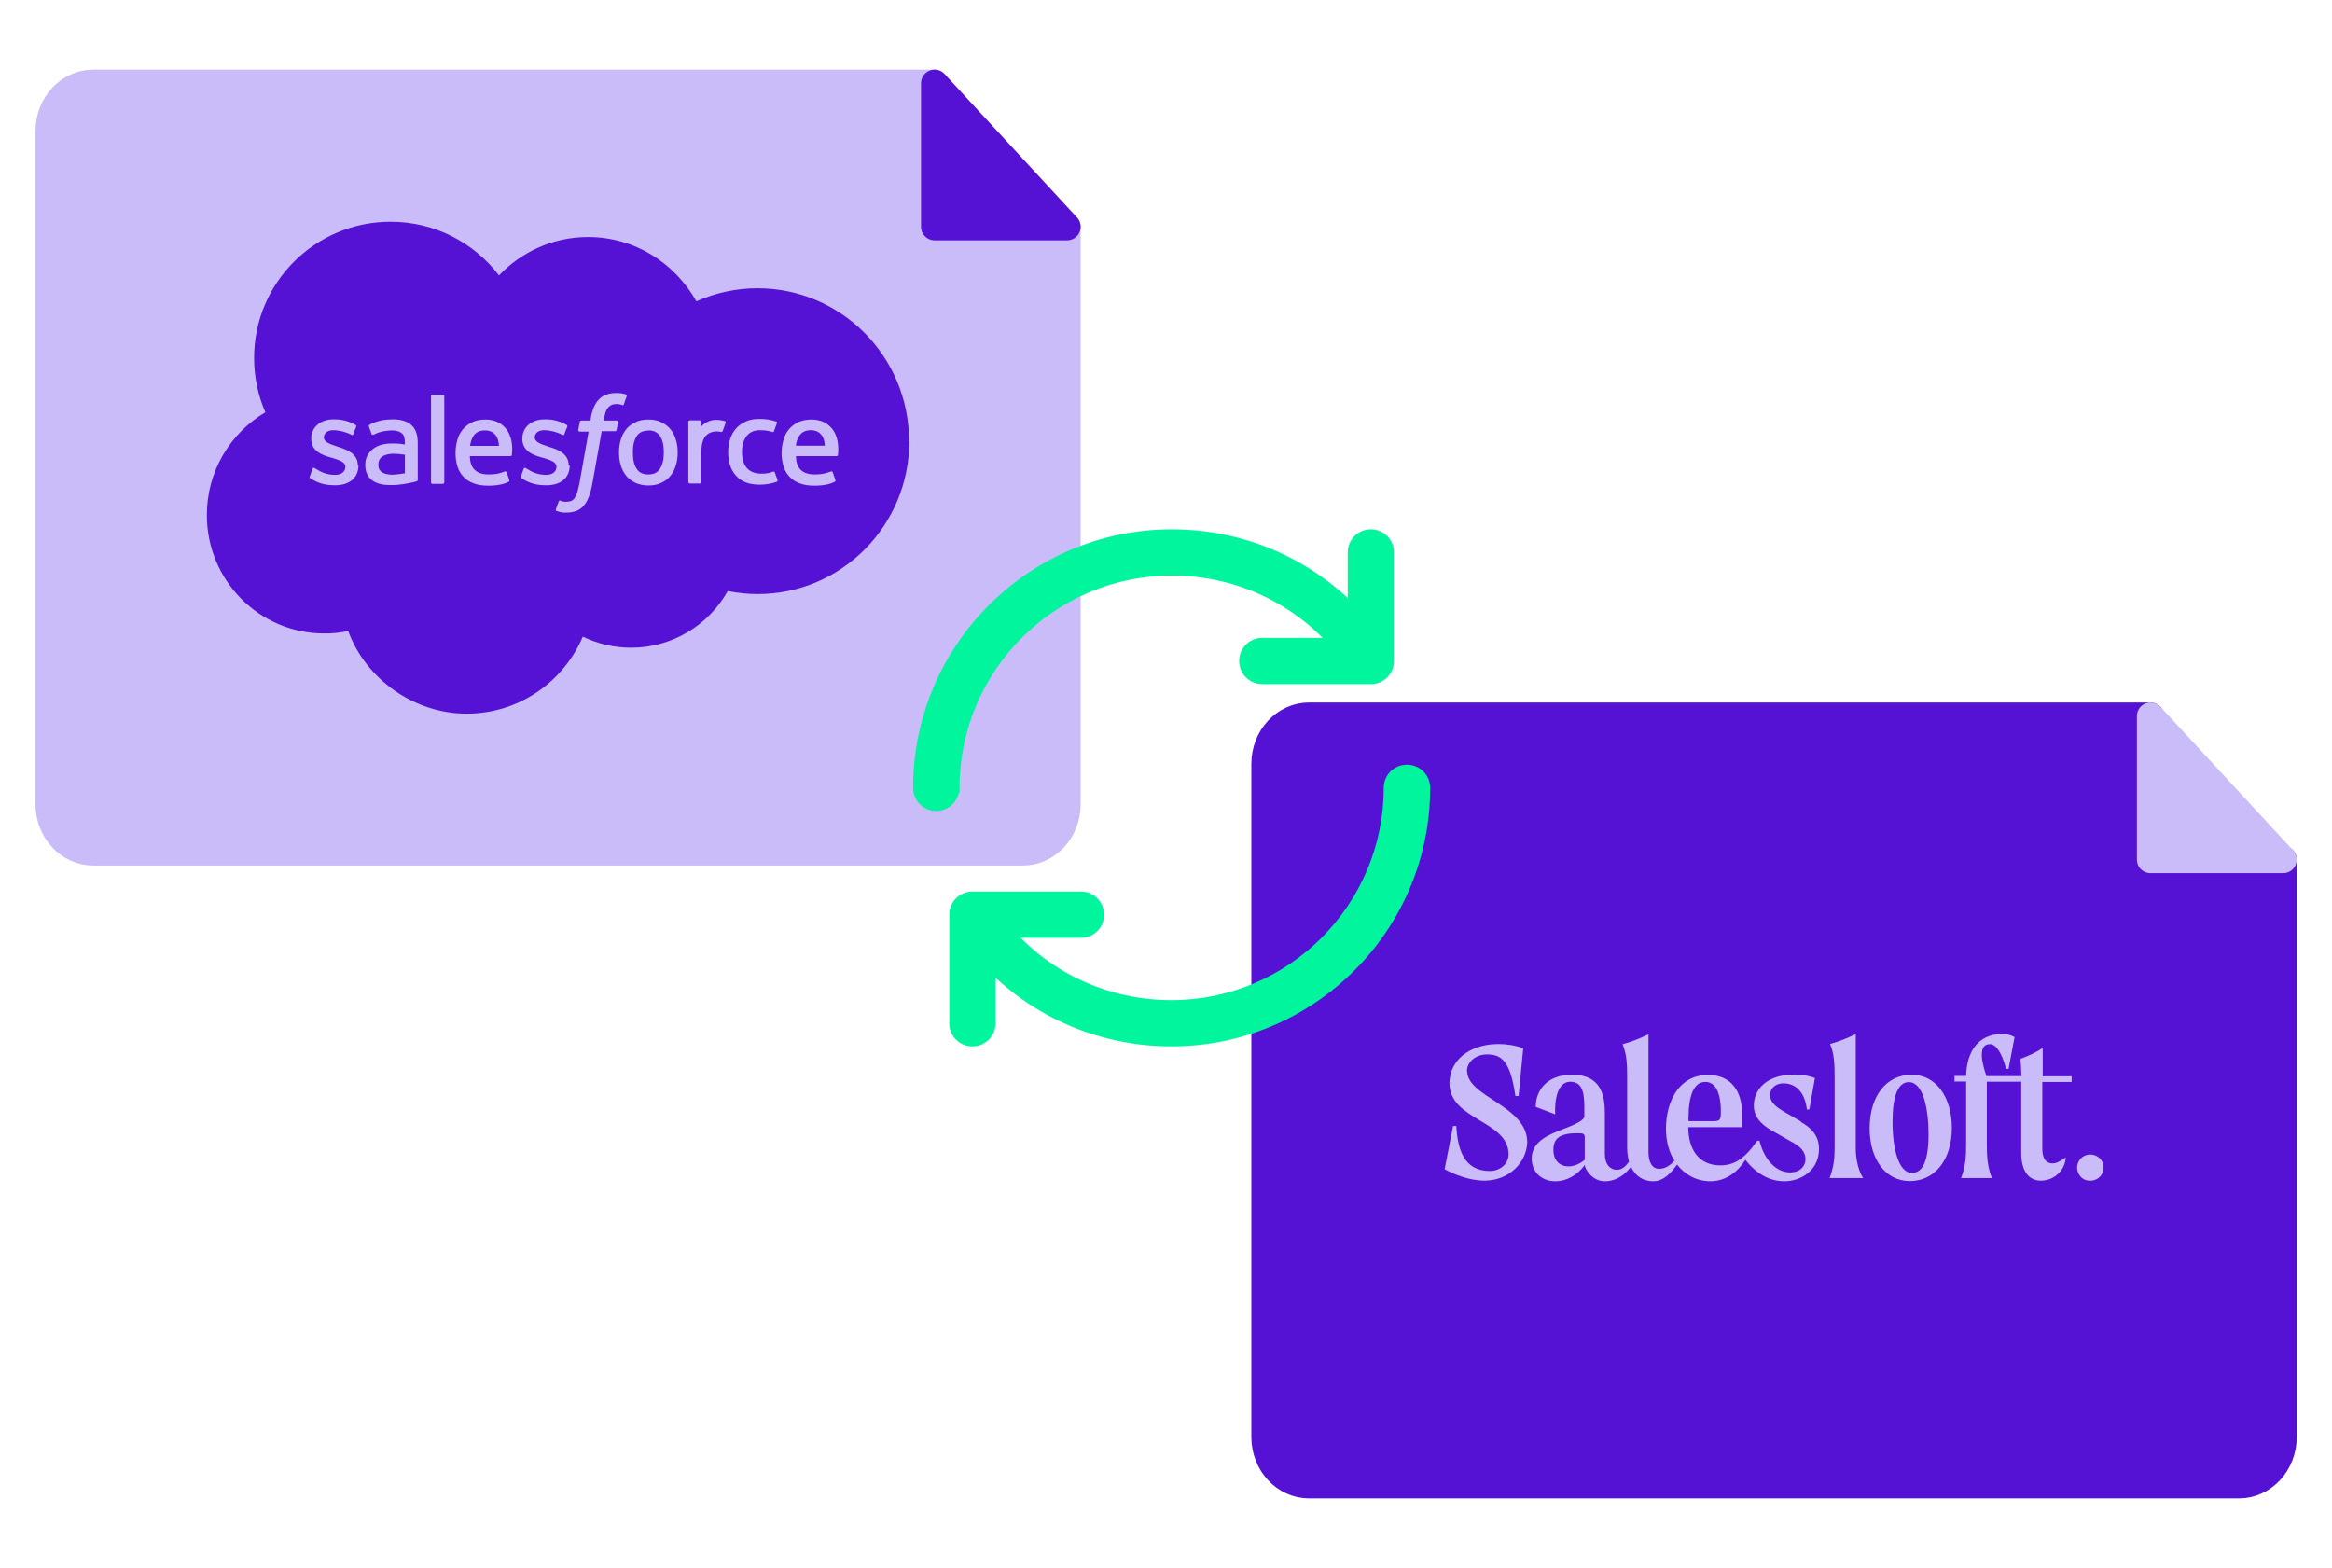 <?xml version="1.0" encoding="UTF-8"?><svg id="Layer_1" xmlns="http://www.w3.org/2000/svg" viewBox="0 0 116 78"><path d="M53.08,11.28v28.72c0,1.32-.99,2.38-2.2,2.38H4.64c-1.21,0-2.2-1.06-2.2-2.38V6.52c0-1.32.99-2.38,2.2-2.38h41.85v7.14h6.59Z" style="fill:#cabbf9; stroke:#cabbf9; stroke-linecap:round; stroke-linejoin:round; stroke-width:1.35px;"/><polygon points="53.08 11.28 46.49 11.28 46.49 4.14 53.08 11.28" style="fill:#5512d5; stroke:#5512d5; stroke-linecap:round; stroke-linejoin:round; stroke-width:1.35px;"/><path d="M24.69,21.7c.08.13.12.29.13.48h-1.44c.03-.19.08-.35.16-.48.12-.19.31-.29.58-.29s.44.1.57.29ZM32.25,21.42c-.27,0-.46.09-.58.28-.13.19-.19.46-.19.81s.06.62.19.81c.12.19.31.28.58.28s.46-.09.58-.29c.13-.19.19-.47.19-.81,0-.35-.06-.62-.19-.81-.13-.19-.32-.28-.58-.28ZM20.14,22.62c-.18-.03-.37-.04-.55-.05-.41,0-.59.15-.59.15-.12.09-.18.21-.18.39,0,.11.02.2.06.26.03.04.04.06.12.12h0s.18.14.59.12c.29-.02.55-.07.55-.07h0v-.92ZM40.33,21.4c-.27,0-.45.1-.58.29-.08.12-.14.28-.16.48h1.44c-.01-.19-.05-.35-.13-.48-.13-.19-.3-.29-.57-.29ZM45.23,21.95c0,4.2-3.38,7.6-7.54,7.6-.51,0-1-.05-1.49-.15-.94,1.68-2.75,2.82-4.8,2.82-.84,0-1.66-.19-2.41-.55-.96,2.25-3.18,3.83-5.78,3.83s-5.01-1.71-5.89-4.11c-.39.08-.8.13-1.2.12-3.22,0-5.83-2.64-5.83-5.89,0-2.18,1.17-4.08,2.91-5.11-.37-.85-.56-1.77-.56-2.7,0-3.75,3.04-6.78,6.79-6.78,2.2,0,4.16,1.05,5.39,2.67h0c1.13-1.18,2.7-1.91,4.43-1.91,2.31,0,4.31,1.28,5.39,3.2.96-.43,1.99-.65,3.04-.65,4.16,0,7.54,3.4,7.54,7.6ZM17.8,23.15c0-.57-.5-.77-.97-.92l-.06-.02c-.36-.12-.66-.22-.66-.45h0c0-.21.18-.36.46-.36.31,0,.68.1.91.23,0,0,.07.04.09-.02.01-.04.13-.36.15-.39.01-.04-.01-.07-.03-.08-.27-.16-.64-.28-1.03-.28h-.07c-.66,0-1.11.4-1.11.96h0c0,.61.51.81.98.94l.08.02c.34.11.64.2.64.44h0c0,.23-.19.4-.5.4-.12,0-.51,0-.92-.27-.05-.03-.08-.05-.12-.07-.02-.01-.07-.03-.09.03l-.14.39h0c-.02.06,0,.07.01.08.07.05.13.08.2.12.36.19.69.24,1.05.24.72,0,1.16-.38,1.16-.99h0ZM20.78,23.88v-1.85c0-.41-.11-.71-.32-.89-.21-.19-.53-.28-.93-.28-.15,0-.4.02-.54.05,0,0-.44.09-.62.23,0,0-.04.02-.02.08l.14.39s.07.03.07.03c0,0,.02,0,.03-.02.39-.21.88-.21.88-.21.22,0,.39.04.5.13.11.08.17.21.17.48v.09c-.17-.03-.33-.04-.33-.04h0c-.08-.01-.19-.01-.32-.01-.17,0-.34.02-.5.06-.16.04-.3.11-.42.2-.12.09-.22.2-.29.33-.07.13-.11.29-.11.47s.03.34.09.46c.06.13.15.24.26.32.11.08.25.14.41.18.16.04.34.05.54.05.21,0,.41-.02.61-.05.17-.03.34-.06.51-.1.07-.02.14-.04.14-.04.05-.01.05-.07.05-.07ZM22.1,19.69s-.02-.06-.06-.06h-.54s-.06.03-.06.06v4.32s.02.06.06.06h.54s.06-.03.06-.06v-4.32ZM25.39,21.75h0c-.05-.19-.18-.39-.26-.47-.13-.14-.26-.24-.39-.29-.18-.08-.38-.12-.58-.12-.25,0-.48.04-.67.13-.19.09-.34.21-.47.36-.12.15-.22.32-.27.53-.06.2-.09.42-.09.65s.03.45.09.65c.06.2.16.37.29.51.13.15.3.26.51.34.2.08.45.12.74.12.59,0,.89-.13,1.02-.2.02-.01.04-.03.02-.1l-.13-.37c-.02-.06-.08-.04-.08-.04-.15.05-.35.15-.83.15-.31,0-.55-.09-.69-.24-.15-.15-.22-.37-.23-.67h2.03s.05,0,.06-.05c0-.02.07-.42-.06-.87ZM28.29,23.16h0c0-.58-.5-.79-.97-.93l-.06-.02c-.36-.12-.66-.22-.66-.45h0c0-.21.18-.36.46-.36.31,0,.67.1.91.23,0,0,.07.04.1-.02.01-.04.13-.36.15-.39.01-.04-.01-.07-.03-.08-.27-.16-.64-.28-1.03-.28h-.07c-.66,0-1.11.4-1.11.96h0c0,.61.51.81.98.94l.08.02c.35.11.64.2.64.44h0c0,.23-.19.4-.5.4-.12,0-.51,0-.92-.27-.05-.03-.08-.05-.12-.07-.01,0-.07-.03-.09.03l-.14.39h0c-.02.06,0,.07.02.08.07.05.13.08.2.12.36.19.69.24,1.05.24.72,0,1.16-.38,1.16-.99ZM30.75,20.99s-.01-.07-.07-.07h-.65s.03-.24.11-.46c.03-.09.09-.17.14-.22.05-.05.11-.08.17-.11.07-.02.14-.03.22-.03.06,0,.12,0,.17.02.06.01.09.02.1.03.07.02.07,0,.09-.03l.15-.43s-.02-.06-.04-.07c-.07-.02-.13-.04-.2-.05-.09-.02-.18-.02-.28-.02-.37,0-.66.1-.86.31-.2.2-.34.51-.41.92l-.02.14h-.46s-.06,0-.07.06l-.08.42s.01.07.07.07h.45l-.45,2.53c-.04.2-.08.37-.12.5-.04.13-.09.22-.14.29-.05.07-.1.11-.19.14-.07.02-.15.03-.24.03-.05,0-.11,0-.16-.02-.05,0-.07-.02-.11-.04,0,0-.05-.02-.07.03-.02.04-.14.37-.15.41-.01.04,0,.07.03.08.06.02.1.03.18.05.11.03.21.03.3.03.19,0,.36-.03.5-.08.14-.05.27-.14.37-.26.12-.13.19-.27.26-.45.07-.18.13-.41.18-.68l.46-2.58h.67s.06,0,.07-.06l.08-.42ZM33.71,22.51c0-.23-.03-.45-.09-.64h0c-.06-.2-.15-.37-.27-.52-.12-.15-.28-.26-.46-.35-.18-.09-.4-.13-.64-.13s-.46.04-.64.13c-.18.09-.34.2-.46.35-.12.15-.21.32-.27.52-.06.2-.09.41-.09.64s.03.45.09.64c.06.2.15.37.27.52.12.15.28.26.46.35.18.08.4.13.64.13s.46-.04.64-.13c.18-.08.34-.2.46-.35.12-.15.21-.32.27-.52.06-.2.09-.41.09-.64ZM36.08,20.95s0,0,0,0c-.03-.01-.21-.05-.34-.06-.25-.02-.4.03-.52.08-.13.06-.26.15-.34.25v-.25s-.02-.06-.06-.06h-.52s-.06.03-.06.06v3.02s.03.06.06.06h.53s.06-.03.06-.06v-1.51c0-.2.02-.4.07-.53.04-.13.1-.23.18-.3.07-.07.16-.12.25-.15.09-.03.18-.04.27-.04.11,0,.22.03.22.03.04,0,.06-.02.07-.05.03-.09.13-.37.15-.42h0s0-.05-.03-.06ZM38.69,23.91l-.15-.41h0c-.02-.06-.08-.04-.08-.04-.09.03-.18.06-.28.08-.1.02-.21.02-.33.02-.29,0-.52-.09-.68-.26-.17-.17-.26-.45-.26-.82,0-.34.08-.59.23-.79.15-.19.37-.29.66-.29.25,0,.44.03.63.09,0,0,.05.02.07-.04.05-.15.09-.25.15-.41.02-.05-.02-.06-.04-.07-.08-.03-.26-.08-.4-.1-.13-.02-.28-.03-.45-.03-.25,0-.48.04-.67.13-.19.09-.35.2-.48.35s-.23.32-.29.52c-.06.2-.1.41-.1.64,0,.5.13.9.4,1.19.26.3.66.44,1.18.44.31,0,.62-.06.85-.15,0,0,.04-.02.02-.07ZM41.61,21.75h0c-.05-.19-.18-.39-.26-.47-.13-.14-.26-.24-.39-.29-.18-.08-.38-.12-.58-.12-.25,0-.48.04-.67.13-.19.09-.34.21-.47.36-.12.15-.22.32-.27.53-.06.2-.09.42-.09.65s.03.45.09.65c.06.2.16.37.29.51.13.15.3.26.51.34.2.08.45.12.74.12.59,0,.89-.13,1.02-.2.02-.01.04-.03.02-.1l-.13-.37c-.02-.06-.08-.04-.08-.04-.15.05-.35.15-.83.15-.31,0-.55-.09-.69-.24-.15-.15-.22-.37-.23-.67h2.03s.05,0,.06-.05c0-.02.07-.42-.06-.87Z" style="fill:#5512d5;"/><path d="M113.57,42.76v28.72c0,1.32-.99,2.38-2.2,2.38h-46.25c-1.21,0-2.2-1.06-2.2-2.38v-33.48c0-1.32.99-2.38,2.2-2.38h41.85v7.14h6.59Z" style="fill:#5512d5; stroke:#5512d5; stroke-linecap:round; stroke-linejoin:round; stroke-width:1.35px;"/><polygon points="113.57 42.76 106.97 42.76 106.97 35.62 113.57 42.76" style="fill:#cabbf9; stroke:#cabbf9; stroke-linecap:round; stroke-linejoin:round; stroke-width:1.35px;"/><g id="Salesloft"><path d="M89.59,55.79l-.57-.33c-.63-.35-.97-.58-.97-1,0-.32.28-.57.65-.57.74,0,1.09.58,1.18,1.3h.12l.28-1.56c-.25-.11-.63-.18-1.02-.18-1.35,0-2.02.72-2.02,1.55,0,.7.58,1.07,1.04,1.32l.77.44c.51.26.76.53.76.91,0,.3-.23.65-.76.65-.72,0-1.3-.65-1.53-1.58h-.11l-.3.4c-.39.46-.83.83-1.53.83-1.09,0-1.6-.81-1.6-1.9h2.67v-.72c0-1-.49-1.88-1.69-1.88-1.41,0-2.09,1.27-2.09,2.69,0,.63.16,1.16.42,1.58-.18.19-.42.4-.76.4-.35,0-.53-.33-.53-.84v-5.85s-.07.04-.11.05c-.4.19-.77.33-1.18.44.02.04.04.07.04.11.18.46.19,1,.19,1.58v3.47c0,.26.04.49.09.69-.14.19-.33.4-.6.4-.33,0-.6-.26-.6-.79v-2.02c0-.88-.18-1.92-1.63-1.92-1.28,0-1.81.81-1.81,1.6l.97.37s-.12-1.62.76-1.62c.7,0,.69.79.69,1.48v.25c0,.16-.37.37-1.07.63-.62.25-1.55.57-1.55,1.46,0,.65.47,1.13,1.18,1.13.57,0,1.11-.32,1.46-.81.02.25.4.81,1,.81s1.04-.37,1.3-.72c.23.49.63.72,1.11.72.51,0,.91-.44,1.18-.83.4.51.98.83,1.66.83.83,0,1.41-.54,1.74-1.07.21.28.88,1.07,1.93,1.07.88,0,1.73-.58,1.73-1.6.01-.75-.5-1.12-.9-1.35ZM78.84,57.69c-.23.18-.51.33-.81.33-.51,0-.76-.37-.76-.81,0-.58.3-.84,1.21-.84.32,0,.35.04.35.23v1.09ZM83.99,55.65c0-1.2.28-1.83.84-1.83.46,0,.77.46.77,1.49,0,.4-.05.46-.37.46h-1.23l-.02-.13Z" style="fill:#cabbf9;"/><path d="M92.31,57.09v-5.65c-.44.21-.84.37-1.28.49.21.46.23,1.05.23,1.67v3.47c0,.54-.04.97-.25,1.53h1.67s-.37-.49-.37-1.51Z" style="fill:#cabbf9;"/><path d="M95.09,53.46c-1.25,0-2.09,1.05-2.09,2.67,0,1.51.77,2.62,2,2.62s2.09-1.04,2.09-2.64c0-1.51-.77-2.65-2-2.65ZM95.12,58.35c-.69,0-.98-1.23-.98-2.55,0-1.25.26-1.97.81-1.97.7,0,.98,1.28.98,2.6,0,1.28-.28,1.91-.81,1.91Z" style="fill:#cabbf9;"/><path d="M101.61,53.82h1.44v-.28h-1.44v-1.41c-.35.23-.72.4-1.11.54.04.37.04.6.05.86h-1.74c-.14-.42-.23-.77-.23-1.05,0-.35.12-.54.4-.54s.57.35.81,1.23h.12l.3-1.58s-.25-.16-.6-.16c-1.28,0-1.79.98-1.81,2.09h-.58v.28h.58v3.14c0,.54-.02,1.05-.25,1.66h1.53c-.23-.58-.25-1.11-.25-1.66v-3.13h1.71v3.53c0,.91.37,1.39.98,1.39.72,0,1.23-.6,1.23-1.16-.25.18-.44.3-.65.3-.51,0-.51-.57-.51-.79v-3.26h.02Z" style="fill:#cabbf9;"/><path d="M72.97,53.28c0-.46.44-.83,1-.83.72,0,1.16.33,1.41,2.07h.16l.23-2.38c-1.63-.57-3.64.04-3.67,1.74,0,1.85,2.94,1.85,2.94,3.54,0,.49-.44.83-.93.83-1.3,0-1.6-1.09-1.67-2.24h-.16l-.42,2.15s.97.57,2,.57c1.25-.02,2.07-.93,2.11-1.9,0-1.85-2.99-2.24-2.99-3.56Z" style="fill:#cabbf9;"/><path d="M103.32,58.08c0-.35.28-.65.65-.65.39,0,.67.3.67.65s-.28.65-.65.65c-.4.02-.67-.3-.67-.65Z" style="fill:#cabbf9;"/></g><path d="M47.47,39.19c0,.5-.4.9-.9.9s-.9-.4-.9-.9c0-6.95,5.66-12.61,12.61-12.61,3.47,0,6.67,1.38,9.01,3.76v-2.86c0-.5.4-.9.9-.9s.9.4.9.9v5.4c0,.5-.4.9-.9.9h-5.4c-.5,0-.9-.4-.9-.9s.4-.9.9-.9h3.58c-2.02-2.27-4.93-3.6-8.08-3.6-5.96,0-10.81,4.85-10.81,10.81h0ZM69.98,38.29c-.5,0-.9.4-.9.9,0,5.96-4.85,10.81-10.81,10.81-3.16,0-6.06-1.33-8.08-3.6h3.58c.5,0,.9-.4.9-.9s-.4-.9-.9-.9h-5.4c-.5,0-.9.4-.9.9v5.4c0,.5.4.9.9.9s.9-.4.9-.9v-2.86c2.33,2.38,5.54,3.76,9.01,3.76,6.95,0,12.61-5.66,12.61-12.61,0-.5-.4-.9-.9-.9h0Z" style="fill:#01f59d; stroke:#01f59d; stroke-miterlimit:10; stroke-width:.5px;"/></svg>